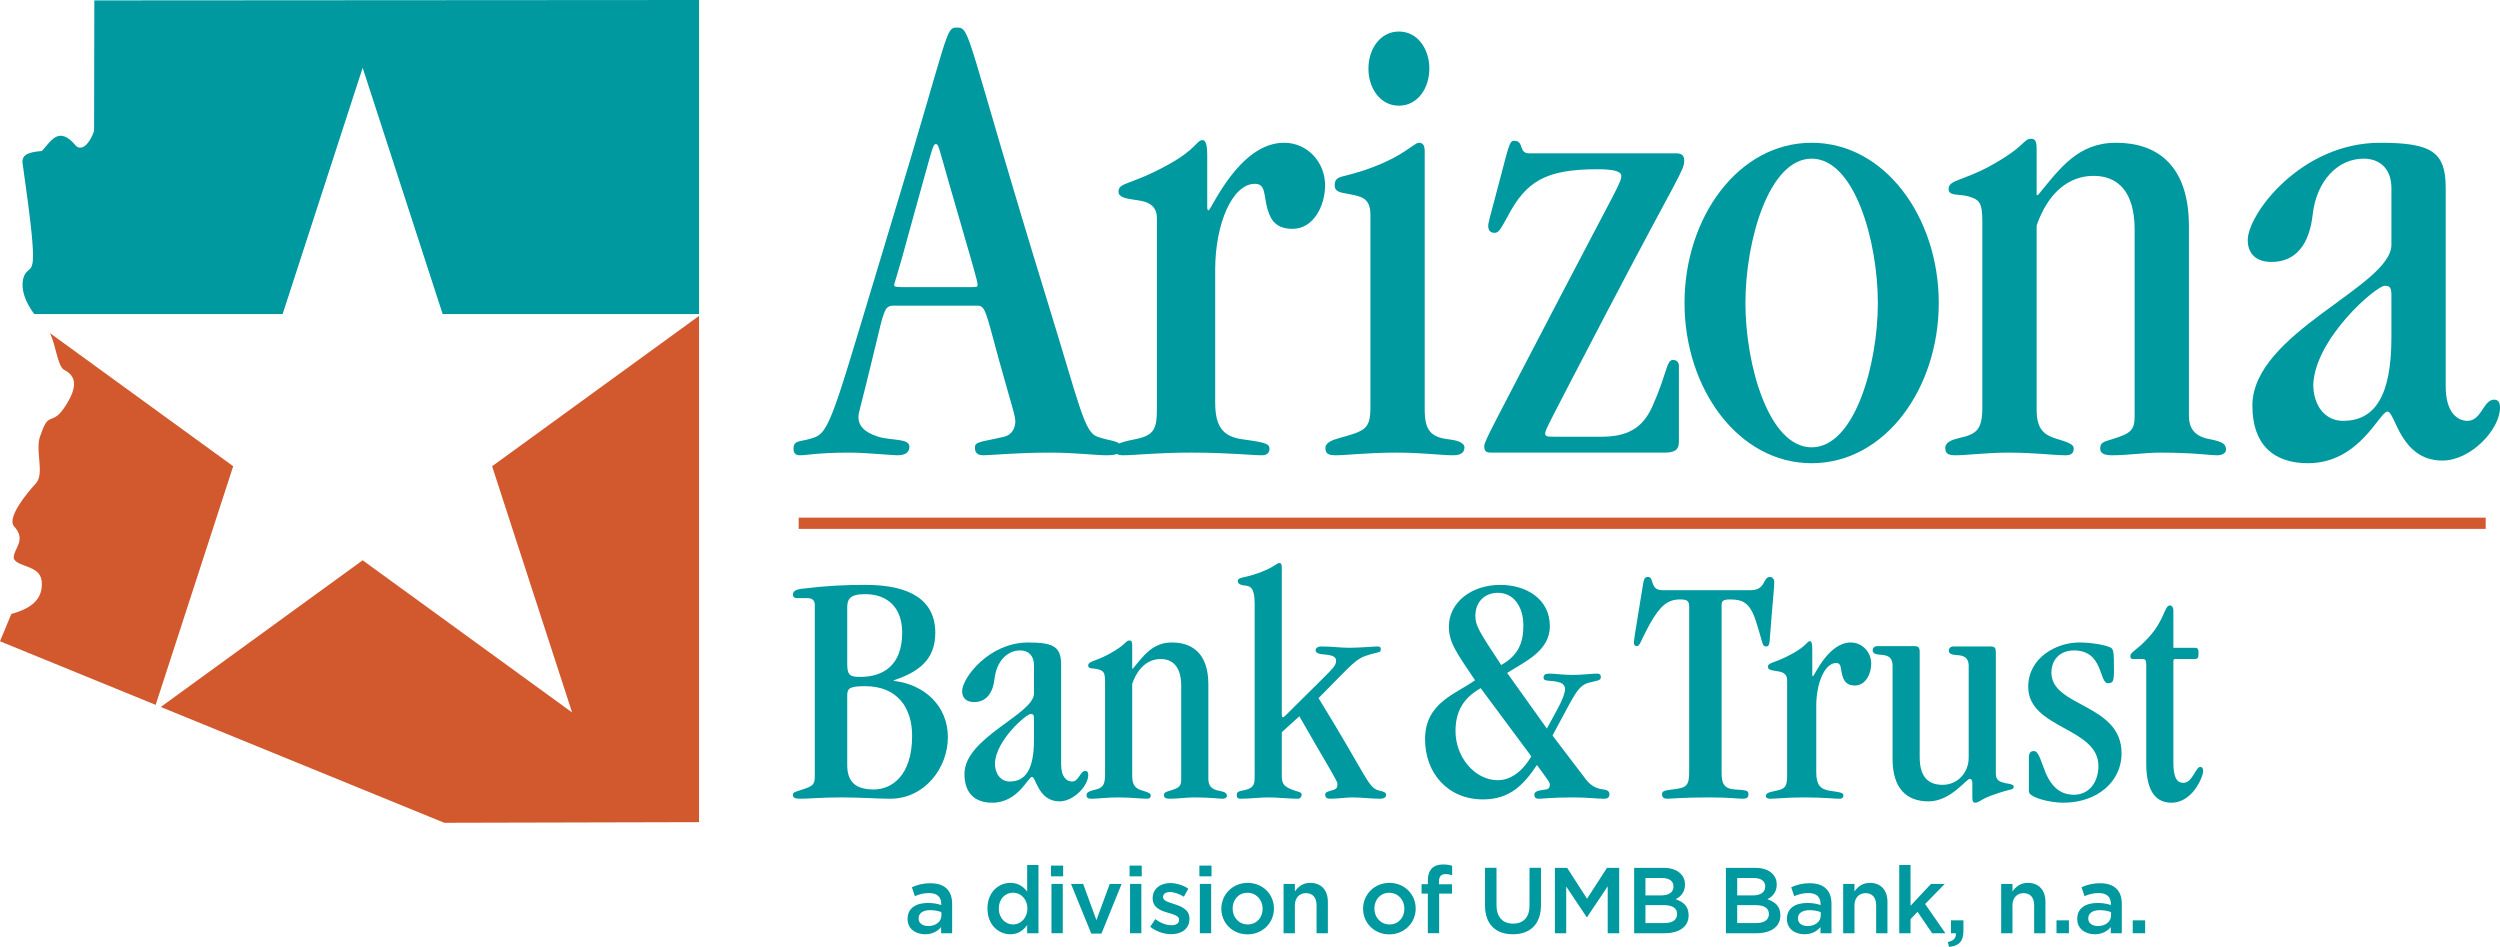 <?xml version="1.0" encoding="UTF-8"?><svg id="Layer_2" xmlns="http://www.w3.org/2000/svg" viewBox="0 0 1310.999 496.543"><defs><style>.cls-1{fill:#d2582e;}.cls-2{fill-rule:evenodd;}.cls-2,.cls-3{fill:#00999f;}</style></defs><g id="Layer_1-2"><polygon class="cls-1" points="366.575 431.141 232.994 431.472 84.301 370.732 190.172 293.813 300.015 373.617 258.058 244.495 366.575 165.651 366.575 431.141 366.575 431.141 366.575 431.141"/><path class="cls-1" d="M81.626,369.639L0,336.295l5.936-14.337c11.654-3.185,16.738-8.582,15.912-17.207-.826-8.594-12.826-7.108-14.671-12-.152-5.234,6.943-9.27.208-16.72-3.873-4.285,6.28-17.04,11.351-22.441,5.071-5.401-.978-18.226,2.757-25.995,4.406-13.155,5.576-2.85,13.538-15.842,7.029-11.473,3.072-15.525-1.831-18.072-3.031-2.555-3.776-11.911-6.966-18.978l96.051,69.787-40.657,125.148h0Z"/><polygon class="cls-1" points="418.83 271.458 1303.489 271.458 1303.489 277.341 418.83 277.341 418.83 271.458 418.83 271.458 418.83 271.458"/><path class="cls-3" d="M17.953,164.683c-3.645-4.744-8.222-13.408-5.086-20.51,3.896-6.916,8.098,5.415-.91-57.746-.992-5.068,2.216-6.583,9.986-7.244,4.394-4.383,8.636-13.997,17.909-2.674,3.198,2.879,7.275-1.308,9.49-7.88l.125-68.421,317.109-.208v164.687l-134.448-.004-41.955-129.126-41.957,129.126H17.953Z"/><path class="cls-2" d="M444.286,364.693c0-3.818,1.39-4.861,9.377-4.861,17.19,0,24.652,11.631,24.652,26.041,0,21.177-10.938,28.122-20.14,28.122-10.066,0-13.889-4.515-13.889-12.849v-36.453h0ZM427.276,407.051c0,4.691-1.218,5.208-6.94,7.12-3.651,1.214-4.519,1.214-4.519,2.775,0,1.218.868,1.911,3.823,1.911,4.34,0,11.109-.693,21.351-.693,11.631,0,18.229.693,25.866.693,17.882,0,30.21-15.971,30.21-32.291,0-16.316-12.157-27.601-28.299-29.51v-.35c13.021-4.339,21.701-10.763,21.701-24.824,0-17.187-13.196-25.171-36.458-25.171-10.763,0-19.79.346-34.025,2.08-2.433.35-4.169,1.217-4.169,2.951,0,1.388.868,1.913,2.086,1.913h5.379c2.95,0,3.994,1.385,3.994,3.644v89.751h0ZM444.286,318.688c0-4.515,1.39-7.116,9.377-7.116,12.149,0,19.443,7.462,19.443,20.139,0,17.358-10.07,23.261-22.047,23.261-5.033,0-6.773-.696-6.773-6.599v-29.685h0Z"/><path class="cls-2" d="M542.216,387.954c0,15.625-4.511,21.872-12.67,21.872-4.858,0-7.812-4.165-7.812-9.544.518-12.153,16.489-25.868,18.747-25.868,1.219,0,1.736.346,1.736,2.43v11.109h0ZM556.455,348.723c0-9.375-3.643-11.806-17.19-11.806-20.833,0-34.722,18.746-34.722,25.52,0,3.469,2.086,5.728,6.252,5.728,6.427,0,9.895-4.69,10.763-12.327,1.043-9.2,6.773-14.757,13.367-14.757,4.691,0,7.291,3.126,7.291,7.641v14.928c0,10.938-36.454,23.09-36.454,42.186,0,10.241,5.555,15.103,14.582,15.103,13.542,0,18.751-13.538,20.833-13.538,2.083,0,3.297,12.841,14.406,12.841,7.466,0,15.103-8.155,15.103-13.885,0-1.39-.518-2.083-1.561-2.083-2.779,0-3.297,5.551-6.94,5.551-2.608,0-5.73-2.079-5.73-9.023v-52.081h0Z"/><path class="cls-3" d="M619.428,408.441c0,3.819-.872,4.687-6.076,6.252-2.433.693-2.955,1.039-2.955,2.429,0,1.214,1.043,1.736,3.126,1.736,4.165,0,8.505-.693,12.674-.693,8.852,0,12.845.693,14.928.693,1.39,0,2.258-.693,2.258-1.39,0-1.39-.522-2.083-3.994-2.775-4.165-.697-5.73-2.779-5.73-6.252v-49.65c0-15.97-8.334-21.873-19.093-21.873-10.07,0-14.757,6.77-20.487,13.715h-.346v-11.98c0-2.084-.35-2.776-1.39-2.776-2.258,0-1.214,1.909-11.109,7.291-7.12,3.819-10.588,3.473-10.588,5.903,0,1.909,2.775,1.217,5.204,1.909,2.779.867,3.647,1.388,3.647,6.595v48.61c0,5.905-1.386,7.12-6.076,8.159-2.258.522-3.647,1.218-3.647,2.604,0,1.565.872,1.911,2.779,1.911,2.775,0,8.159-.693,13.713-.693,7.116,0,11.806.693,15.103.693,1.561,0,2.082-.693,2.082-1.736,0-.872-.522-1.39-3.994-2.429-3.643-1.043-5.726-2.433-5.726-7.812v-48.265c2.951-8.504,8.334-13.019,14.928-13.019,6.251,0,10.767,3.994,10.767,14.061v48.784h0Z"/><path class="cls-3" d="M681.374,375.631c16.839,29.337,19.965,33.848,19.965,35.414,0,2.258-.35,2.775-3.647,3.647-2.086.522-2.775,1.039-2.775,2.078,0,1.219.689,2.087,2.604,2.087,4.336,0,7.988-.693,11.631-.693,4.858,0,9.72.693,14.582.693,2.079,0,3.126-.693,3.126-2.087,0-1.039-.868-1.557-3.126-2.078-6.423-1.39-5.383-4.866-32.293-48.611,18.408-18.4,19.097-20.659,27.085-22.915,4.862-1.388,5.555-.867,5.555-2.776,0-.867-.171-1.388-2.087-1.388-1.382,0-9.198.692-14.406.692-4.687,0-9.373-.692-14.757-.692-1.907,0-2.946,1.042-2.946,1.909,0,1.559,1.903,2.081,4.161,2.255,4.687.346,6.598,1.217,6.598,3.298,0,3.301-1.911,4.168-21.183,23.436-4.858,4.861-6.244,6.253-6.594,6.253-.346,0-.689-.175-.689-1.738v-76.732c0-1.909-.35-2.431-1.394-2.431-.693,0-2.429,1.388-4.687,2.605-2.775,1.388-6.944,3.298-13.192,4.686-1.565.346-3.823.696-3.823,2.084,0,1.735,1.911,2.255,3.823,2.431,2.082.346,5.033.175,5.033,9.375v91.315c0,4.34-1.043,5.901-6.944,6.944-1.736.346-2.429.868-2.429,2.254,0,1.39.518,1.911,2.082,1.911,4.862,0,9.724-.693,14.581-.693,5.208,0,10.417.693,15.625.693.868,0,1.736-1.043,1.736-2.087,0-1.386-1.39-1.386-3.297-2.078-5.559-1.911-7.116-3.126-7.116-7.812v-22.919l9.198-8.329h0Z"/><path class="cls-2" d="M798.858,328.063c0,9.375-2.951,15.799-11.635,20.66-11.802-17.884-13.538-20.66-13.538-25.867,0-6.774,4.515-11.981,11.806-11.981,8.33,0,13.367,7.291,13.367,17.187h0ZM803.023,396.638c-2.775,4.858-8.856,12.495-17.532,12.495-12.153,0-22.223-12.148-22.223-25.69,0-10.242,3.99-17.362,13.2-22.569l26.555,35.764h0ZM790.349,352.888c9.202-5.903,22.394-11.456,22.394-24.478,0-14.582-12.67-21.698-26.037-21.698-15.103,0-26.909,9.2-26.909,21.873,0,8.333,3.99,13.715,13.713,28.122-9.724,7.12-26.213,11.635-26.213,30.902,0,17.878,11.981,31.6,30.382,31.6,14.06,0,21.351-7.641,28.295-18.062l5.037,6.948c1.039,1.386,1.732,2.604,1.732,3.297,0,1.39-.522,2.429-2.082,2.604-4.165.522-6.076,1.043-6.076,2.775,0,1.219.693,2.087,2.258,2.087,2.429,0,6.423-.693,18.233-.693,7.637,0,12.495.693,15.967.693,2.083,0,2.951-.693,2.951-2.433,0-1.561-1.39-2.254-3.126-2.429-3.297-.346-6.423-1.736-9.027-5.033l-17.707-23.264c11.113-20.31,12.849-25.866,18.751-27.601,4.34-1.217,6.594-1.042,6.594-2.951,0-1.217-.518-1.913-1.907-1.913-2.779,0-7.988.696-12.674.696-5.897,0-8.856-.696-12.503-.696-2.079,0-2.947.696-2.947,2.084,0,2.605,3.99.871,9.031,2.78,1.382.517,2.254,1.909,2.254,3.123,0,2.084-1.561,6.249-4.169,10.938l-5.379,9.896-20.833-29.167h0Z"/><path class="cls-3" d="M871.75,309.487c-6.777,0-4.169-6.945-7.466-6.945-2.258,0-2.258,1.217-3.297,7.637-3.476,21.531-4.169,25.174-4.169,26.909,0,1.042.522,1.738,1.561,1.738,1.565,0,1.565-1.909,6.594-11.285,5.734-10.067,9.552-13.194,16.146-13.194,3.476,0,4.691.692,4.691,3.819v85.763c0,7.984-.872,9.198-8.856,10.066-4.344.522-5.379.868-5.379,2.604,0,1.565,1.035,2.258,2.6,2.258,2.433,0,8.163-.693,22.223-.693,11.109,0,14.585.693,17.532.693,2.087,0,2.959-.693,2.959-2.258,0-1.907-.526-2.258-7.124-2.604-5.905-.346-6.944-3.472-6.944-8.68v-88.015c0-2.084.697-2.952,4.34-2.952,6.598,0,10.416,1.563,13.546,11.11,3.99,12.151,3.122,13.543,5.551,13.543,1.214,0,1.565-1.042,1.736-2.78,1.911-24.999,2.437-28.122,2.437-30.898,0-1.738-1.047-2.78-2.262-2.78-3.827,0-2.087,6.945-10.07,6.945h-46.349Z"/><path class="cls-3" d="M952.442,370.25c0-12.152,4.511-22.569,10.417-22.569,2.955,0,2.258,3.122,3.293,6.595.872,3.126,2.441,5.211,6.602,5.211,5.383,0,8.509-5.903,8.509-11.46,0-5.903-4.515-11.109-10.767-11.109-11.798,0-19.093,17.708-19.786,17.708-.175,0-.35-.175-.35-.696v-13.54c0-2.781-.347-4.169-1.215-4.169-1.561,0-1.561,2.259-8.68,6.249-10.241,5.732-13.367,4.69-13.367,7.295,0,1.388,1.736,1.734,3.994,2.08,2.775.35,6.076.867,6.076,4.861v49.477c0,5.73-.522,7.466-5.901,8.509-4.34.868-5.212,1.386-5.212,2.775,0,1.043,1.043,1.39,2.258,1.39,3.126,0,8.676-.693,17.711-.693,10.237,0,15.792.693,18.751.693,1.378,0,1.903-.868,1.903-1.565,0-1.386-.525-1.732-6.944-2.6-5.379-.697-7.291-3.472-7.291-9.724v-34.719h0Z"/><path class="cls-3" d="M1046.616,342.124c0-2.255-.517-3.123-2.779-3.123h-19.268c-1.732,0-2.604.867-2.604,2.256,0,1.734,1.911,2.084,3.819,2.255,2.951.175,6.598.521,6.598,5.731v48.084c0,7.988-5.901,14.239-13.721,14.239-7.805,0-11.973-4.515-11.973-14.581v-55.032c0-2.259-.522-3.126-2.775-3.126h-19.272c-1.732,0-2.604.867-2.604,2.255,0,1.738,1.911,2.084,3.822,2.259,2.951.171,6.598.521,6.598,5.728v48.78c0,15.625,7.287,22.394,18.922,22.394,11.46,0,19.794-11.802,21.526-11.802.689,0,1.39.522,1.39,2.083v6.944c0,1.74,0,3.472,1.39,3.472.868,0,1.732-.35,2.604-.868,3.301-2.258,9.023-3.994,12.328-5.033,3.99-1.218,5.375-.868,5.375-2.608,0-1.039-2.078-1.386-4.336-1.732-2.955-.697-5.037-1.39-5.037-5.037v-63.537h0Z"/><path class="cls-3" d="M1063.95,415.039c0,3.126,10.763,5.901,18.054,5.901,18.058,0,30.553-11.285,30.553-25.866,0-26.217-36.796-24.132-36.796-42.362,0-6.77,4.508-11.631,11.802-11.631,15.625,0,13.016,17.187,17.878,17.187,2.604,0,3.122-1.042,3.122-6.595,0-10.417-.171-11.46-2.254-12.326-2.783-1.217-9.895-2.431-15.975-2.431-11.973,0-26.734,7.983-26.734,23.261,0,22.048,36.804,21.181,36.804,41.489,0,8.509-4.858,15.103-12.841,15.103-8.338,0-13.025-5.726-16.146-14.928-2.258-6.423-3.301-7.986-4.862-7.986-1.736,0-2.604,1.042-2.604,3.304v17.878h0Z"/><path class="cls-3" d="M1139.72,320.076c0-1.559-.868-2.601-1.736-2.601-3.122,0-2.604,7.462-11.456,17.012-6.247,6.77-9.373,7.466-9.373,9.546,0,1.042.171,1.563,1.732,1.563h4.691c1.386,0,1.907.696,1.907,2.777v51.734c0,11.46,2.955,20.833,13.196,20.833,11.285,0,16.664-13.889,16.664-16.489,0-1.565-.522-2.262-1.561-2.262-2.433,0-3.99,8.334-8.852,8.334-3.472,0-5.212-2.951-5.212-10.588v-53.297c0-.346.171-1.042.872-1.042h10.245c1.732,0,2.078-.696,2.078-2.951s-.346-2.951-2.078-2.951h-11.117v-19.618h0Z"/><path class="cls-2" d="M472.721,150.556c-3.122,0-3.819-.346-3.819-1.042,0-1.04,1.39-3.819,8.68-30.9,11.46-40.97,11.46-43.054,13.192-43.054,1.394,0,1.394,1.388,6.602,19.445,13.192,45.83,15.274,52.079,15.274,54.51,0,1.042-.693,1.042-3.126,1.042h-36.804ZM512.304,160.279c4.511,0,4.511,2.776,11.46,28.122,6.94,24.999,8.676,29.512,8.676,32.638,0,2.777-1.386,6.945-5.901,7.987-11.806,2.777-15.282,2.427-15.282,5.553,0,2.43.701,4.169,4.519,4.169,3.819,0,16.318-1.392,35.068-1.392,12.845,0,23.955,1.392,29.509,1.392,6.252,0,7.295-1.392,7.295-3.819,0-4.168-4.169-3.126-12.157-5.903-6.94-2.434-9.027-15.278-26.384-71.525C506.403,18.618,509.179,14.454,501.888,14.454c-6.247,0-3.819,1.388-34.371,102.076-28.124,92.704-31.596,109.024-39.584,112.497-7.291,3.123-11.806,1.038-11.806,6.249,0,2.431,1.043,3.473,3.472,3.473,3.472,0,9.373-1.392,26.041-1.392,8.334,0,21.876,1.392,24.998,1.392,5.208,0,6.252-2.43,6.252-4.515,0-4.515-9.724-3.126-16.322-5.207-7.633-2.434-10.413-5.903-10.413-10.417,0-2.432,1.736-6.945,8.676-36.109,4.862-20.139,4.862-22.221,10.07-22.221h43.402Z"/><path class="cls-3" d="M637.239,141.529c0-24.303,9.027-45.136,20.833-45.136,5.909,0,4.511,6.249,6.598,13.194,1.732,6.249,4.862,10.417,13.192,10.417,10.763,0,17.014-11.805,17.014-22.917,0-11.804-9.031-22.221-21.53-22.221-23.608,0-38.19,35.414-39.576,35.414-.35,0-.697-.348-.697-1.39v-27.08c0-5.557-.697-8.333-2.433-8.333-3.122,0-3.122,4.513-17.357,12.497-20.487,11.46-26.734,9.375-26.734,14.582,0,2.781,3.472,3.475,7.988,4.169,5.551.694,12.149,1.734,12.149,9.721v98.953c0,11.457-1.043,14.93-11.81,17.014-8.676,1.735-10.413,2.777-10.413,5.553,0,2.084,2.086,2.78,4.519,2.78,6.243,0,17.357-1.392,35.41-1.392,20.487,0,31.596,1.392,37.501,1.392,2.775,0,3.819-1.738,3.819-3.126,0-2.777-1.043-3.472-13.889-5.207-10.767-1.388-14.585-6.945-14.585-19.445v-69.441h0Z"/><path class="cls-2" d="M717.608,35.979c0,10.415,6.251,19.445,15.971,19.445,9.724,0,15.971-9.029,15.971-19.445s-6.248-19.443-15.971-19.443c-9.72,0-15.971,9.027-15.971,19.443h0ZM747.122,79.726c0-3.819-1.043-4.861-3.126-4.861-2.779,0-10.417,10.069-37.497,17.012-4.165,1.042-6.602,1.391-6.602,5.209,0,3.47,2.783,3.818,6.602,4.514,6.944,1.388,12.149,1.736,12.149,11.11v100.689c0,11.807-2.775,12.499-16.314,16.318-3.819,1.042-7.295,2.43-7.295,5.211,0,3.122,1.736,3.819,5.555,3.819,5.559,0,16.322-1.392,31.596-1.392,14.243,0,23.266,1.392,29.864,1.392,4.862,0,5.901-2.084,5.901-4.169,0-1.734-2.082-3.472-7.988-4.165-9.716-1.042-12.845-4.861-12.845-15.626V79.726h0Z"/><path class="cls-3" d="M801.948,80.42c-5.901,0-2.433-6.597-7.984-6.597-2.433,0-2.779,2.778-7.637,21.181-5.559,20.831-5.905,21.873-5.905,23.609,0,2.431,1.39,3.473,3.126,3.473,2.082,0,2.779-.694,6.94-8.333,9.728-18.749,20.14-24.999,47.221-24.999,8.338,0,12.499,1.042,12.499,3.472,0,3.472-2.429,6.597-31.938,63.191-35.419,68.053-39.93,76.036-39.93,78.47,0,2.777,1.039,3.469,3.472,3.469h90.961c4.862,0,7.641-1.038,7.641-5.553v-39.93c0-2.084-1.386-3.124-3.122-3.124-3.476,0-3.126,7.291-10.763,24.305-5.208,11.803-13.538,15.972-26.738,15.972h-23.955c-4.165,0-5.559,0-5.559-1.738,0-1.734,1.74-4.861,31.95-62.842,38.532-73.61,40.969-74.998,40.969-80.205,0-2.778-1.394-3.821-4.169-3.821h-77.081Z"/><path class="cls-2" d="M1016.685,158.889c0-44.788-28.124-84.023-66.66-84.023-38.544,0-66.664,39.235-66.664,84.023,0,44.79,28.12,84.023,66.664,84.023,38.536,0,66.66-39.233,66.66-84.023h0ZM950.025,234.579c-22.569,0-34.726-43.4-34.726-75.69,0-32.29,12.157-75.69,34.726-75.69,22.565,0,34.718,43.4,34.718,75.69,0,32.29-12.153,75.69-34.718,75.69h0Z"/><path class="cls-3" d="M1119.405,217.913c0,7.641-1.744,9.375-12.161,12.501-4.858,1.388-5.897,2.08-5.897,4.861,0,2.431,2.079,3.473,6.248,3.473,8.334,0,17.014-1.392,25.344-1.392,17.711,0,25.695,1.392,29.86,1.392,2.783,0,4.515-1.392,4.515-2.78,0-2.777-1.043-4.165-7.987-5.553-8.33-1.388-11.456-5.557-11.456-12.501v-99.299c0-31.942-16.664-43.748-38.19-43.748-20.14,0-29.518,13.54-40.969,27.43h-.697v-23.957c0-4.169-.697-5.557-2.783-5.557-4.511,0-2.425,3.82-22.219,14.584-14.235,7.639-21.172,6.943-21.172,11.804,0,3.821,5.551,2.432,10.409,3.821,5.555,1.736,7.291,2.778,7.291,13.194v97.217c0,11.807-2.775,14.234-12.148,16.318-4.512,1.042-7.291,2.43-7.291,5.211,0,3.122,1.74,3.819,5.559,3.819,5.551,0,16.313-1.392,27.427-1.392,14.231,0,23.604,1.392,30.206,1.392,3.126,0,4.165-1.392,4.165-3.473,0-1.738-1.039-2.78-7.984-4.861-7.295-2.084-11.46-4.861-11.46-15.626v-96.523c5.893-17.012,16.66-26.04,29.86-26.04,12.495,0,21.53,7.985,21.53,28.124v97.563h0Z"/><path class="cls-2" d="M1254.055,176.943c0,31.248-9.023,43.746-25.345,43.746-9.72,0-15.625-8.331-15.625-19.095,1.043-24.303,32.985-51.733,37.497-51.733,2.437,0,3.472.694,3.472,4.861v22.221h0ZM1282.529,98.475c0-18.748-7.291-23.609-34.375-23.609-41.666,0-69.439,37.497-69.439,51.039,0,6.943,4.165,11.457,12.499,11.457,12.849,0,19.794-9.373,21.526-24.651,2.087-18.403,13.542-29.512,26.734-29.512,9.377,0,14.581,6.249,14.581,15.276v29.86c0,21.875-72.912,46.178-72.912,84.371,0,20.485,11.114,30.206,29.163,30.206,27.088,0,37.505-27.082,41.67-27.082s6.59,25.694,28.813,25.694c14.932,0,30.21-16.316,30.21-27.776,0-2.778-1.043-4.167-3.126-4.167-5.559,0-6.598,11.108-13.885,11.108-5.212,0-11.46-4.165-11.46-18.052v-104.162h0Z"/><path class="cls-3" d="M475.931,481.942v-.099c0-5.585,4.361-8.329,10.681-8.329,2.891,0,4.949.441,6.958,1.078v-.637c0-3.675-2.254-5.635-6.418-5.635-2.891,0-5.047.637-7.398,1.617l-1.568-4.655c2.842-1.273,5.634-2.106,9.75-2.106,3.871,0,6.762,1.028,8.574,2.891,1.911,1.861,2.793,4.605,2.793,7.986v15.336h-5.781v-3.234c-1.764,2.107-4.459,3.773-8.428,3.773-4.851,0-9.162-2.793-9.162-7.986ZM493.667,480.08v-1.764c-1.519-.588-3.528-1.029-5.88-1.029-3.822,0-6.075,1.617-6.075,4.312v.099c0,2.499,2.205,3.92,5.046,3.92,3.92,0,6.909-2.254,6.909-5.537Z"/><path class="cls-3" d="M517.825,476.504v-.099c0-8.574,5.831-13.425,12.004-13.425,4.263,0,6.958,2.107,8.819,4.557v-13.915h5.929v35.768h-5.929v-4.312c-1.911,2.694-4.605,4.851-8.819,4.851-6.076,0-12.004-4.851-12.004-13.425ZM538.746,476.504v-.099c0-4.997-3.528-8.28-7.497-8.28-4.067,0-7.447,3.136-7.447,8.28v.099c0,4.997,3.43,8.28,7.447,8.28,3.969,0,7.497-3.332,7.497-8.28Z"/><path class="cls-3" d="M551.144,453.916h6.37v5.635h-6.37v-5.635ZM551.389,463.519h5.928v25.87h-5.928v-25.87Z"/><path class="cls-3" d="M561.63,463.519h6.37l6.957,19.011,7.007-19.011h6.222l-10.583,26.065h-5.34l-10.632-26.065Z"/><path class="cls-3" d="M592.352,453.916h6.37v5.635h-6.37v-5.635ZM592.597,463.519h5.928v25.87h-5.928v-25.87Z"/><path class="cls-3" d="M603.181,486.009l2.646-4.018c2.842,2.106,5.831,3.185,8.476,3.185,2.548,0,4.018-1.078,4.018-2.793v-.098c0-2.009-2.744-2.695-5.782-3.626-3.822-1.078-8.084-2.646-8.084-7.595v-.098c0-4.899,4.067-7.889,9.211-7.889,3.234,0,6.761,1.127,9.505,2.94l-2.352,4.214c-2.499-1.52-5.145-2.45-7.3-2.45-2.303,0-3.626,1.078-3.626,2.548v.098c0,1.911,2.793,2.695,5.831,3.675,3.773,1.176,8.036,2.891,8.036,7.546v.098c0,5.438-4.214,8.133-9.604,8.133-3.674,0-7.741-1.322-10.975-3.87Z"/><path class="cls-3" d="M628.955,453.916h6.37v5.635h-6.37v-5.635ZM629.2,463.519h5.928v25.87h-5.928v-25.87Z"/><path class="cls-3" d="M640.469,476.601v-.098c0-7.398,5.879-13.523,13.817-13.523s13.769,6.026,13.769,13.425v.099c0,7.349-5.881,13.474-13.867,13.474-7.888,0-13.718-6.026-13.718-13.376ZM662.125,476.601v-.098c0-4.557-3.282-8.33-7.938-8.33-4.752,0-7.79,3.724-7.79,8.231v.099c0,4.507,3.283,8.28,7.888,8.28,4.802,0,7.839-3.724,7.839-8.183Z"/><path class="cls-3" d="M673.104,463.519h5.928v3.969c1.666-2.4,4.066-4.508,8.084-4.508,5.831,0,9.212,3.92,9.212,9.897v16.512h-5.929v-14.699c0-4.018-2.009-6.32-5.536-6.32-3.43,0-5.831,2.4-5.831,6.419v14.601h-5.928v-25.87Z"/><path class="cls-3" d="M714.801,476.601v-.098c0-7.398,5.88-13.523,13.817-13.523s13.769,6.026,13.769,13.425v.099c0,7.349-5.881,13.474-13.867,13.474-7.888,0-13.719-6.026-13.719-13.376ZM736.457,476.601v-.098c0-4.557-3.282-8.33-7.938-8.33-4.752,0-7.789,3.724-7.789,8.231v.099c0,4.507,3.282,8.28,7.888,8.28,4.802,0,7.839-3.724,7.839-8.183Z"/><path class="cls-3" d="M748.758,468.615h-3.283v-4.948h3.283v-1.911c0-2.842.735-4.998,2.107-6.37,1.371-1.371,3.282-2.058,5.83-2.058,2.059,0,3.479.294,4.802.687v4.997c-1.176-.392-2.205-.637-3.479-.637-2.253,0-3.43,1.225-3.43,3.92v1.421h6.859v4.899h-6.761v20.774h-5.929v-20.774Z"/><path class="cls-3" d="M778.745,474.838v-19.746h6.026v19.501c0,6.369,3.283,9.75,8.672,9.75,5.342,0,8.624-3.185,8.624-9.505v-19.746h6.026v19.452c0,10.24-5.781,15.385-14.748,15.385-8.917,0-14.601-5.145-14.601-15.091Z"/><path class="cls-3" d="M815.396,455.092h6.418l10.437,16.218,10.437-16.218h6.418v34.298h-6.026v-24.597l-10.828,16.169h-.196l-10.729-16.07v24.498h-5.929v-34.298Z"/><path class="cls-3" d="M856.948,455.092h15.385c3.919,0,7.007,1.078,8.966,3.038,1.52,1.519,2.303,3.381,2.303,5.684v.098c0,4.116-2.352,6.321-4.898,7.644,4.018,1.372,6.81,3.675,6.81,8.329v.099c0,6.124-5.046,9.407-12.69,9.407h-15.874v-34.298ZM877.576,464.793c0-2.694-2.156-4.36-6.027-4.36h-8.672v9.113h8.23c3.871,0,6.469-1.519,6.469-4.654v-.099ZM872.432,474.641h-9.555v9.407h9.995c4.116,0,6.614-1.617,6.614-4.703v-.099c0-2.891-2.303-4.605-7.055-4.605Z"/><path class="cls-3" d="M905.064,455.092h15.385c3.92,0,7.007,1.078,8.967,3.038,1.519,1.519,2.303,3.381,2.303,5.684v.098c0,4.116-2.352,6.321-4.899,7.644,4.018,1.372,6.811,3.675,6.811,8.329v.099c0,6.124-5.047,9.407-12.69,9.407h-15.875v-34.298ZM925.692,464.793c0-2.694-2.156-4.36-6.026-4.36h-8.673v9.113h8.231c3.871,0,6.468-1.519,6.468-4.654v-.099ZM920.548,474.641h-9.555v9.407h9.995c4.116,0,6.615-1.617,6.615-4.703v-.099c0-2.891-2.304-4.605-7.056-4.605Z"/><path class="cls-3" d="M937.062,481.942v-.099c0-5.585,4.36-8.329,10.682-8.329,2.891,0,4.948.441,6.957,1.078v-.637c0-3.675-2.254-5.635-6.419-5.635-2.891,0-5.046.637-7.398,1.617l-1.567-4.655c2.842-1.273,5.635-2.106,9.75-2.106,3.871,0,6.762,1.028,8.574,2.891,1.911,1.861,2.793,4.605,2.793,7.986v15.336h-5.781v-3.234c-1.764,2.107-4.459,3.773-8.428,3.773-4.851,0-9.162-2.793-9.162-7.986ZM954.798,480.08v-1.764c-1.519-.588-3.527-1.029-5.879-1.029-3.822,0-6.076,1.617-6.076,4.312v.099c0,2.499,2.205,3.92,5.047,3.92,3.92,0,6.908-2.254,6.908-5.537Z"/><path class="cls-3" d="M966.559,463.519h5.929v3.969c1.666-2.4,4.066-4.508,8.084-4.508,5.831,0,9.212,3.92,9.212,9.897v16.512h-5.929v-14.699c0-4.018-2.009-6.32-5.537-6.32-3.43,0-5.83,2.4-5.83,6.419v14.601h-5.929v-25.87Z"/><path class="cls-3" d="M995.959,453.622h5.929v21.362l10.73-11.465h7.202l-10.289,10.534,10.632,15.336h-6.957l-7.644-11.221-3.675,3.822v7.398h-5.929v-35.768Z"/><path class="cls-3" d="M1021.438,493.995c2.988-.588,4.409-2.106,4.214-4.605h-2.548v-6.762h6.517v5.732c0,5.438-2.598,7.741-7.546,8.183l-.637-2.548Z"/><path class="cls-3" d="M1049.416,463.519h5.929v3.969c1.666-2.4,4.066-4.508,8.084-4.508,5.831,0,9.212,3.92,9.212,9.897v16.512h-5.929v-14.699c0-4.018-2.009-6.32-5.537-6.32-3.43,0-5.83,2.4-5.83,6.419v14.601h-5.929v-25.87Z"/><path class="cls-3" d="M1078.424,482.628h6.517v6.762h-6.517v-6.762Z"/><path class="cls-3" d="M1089.302,481.942v-.099c0-5.585,4.36-8.329,10.682-8.329,2.891,0,4.948.441,6.957,1.078v-.637c0-3.675-2.254-5.635-6.419-5.635-2.891,0-5.046.637-7.398,1.617l-1.567-4.655c2.842-1.273,5.635-2.106,9.75-2.106,3.871,0,6.762,1.028,8.574,2.891,1.911,1.861,2.793,4.605,2.793,7.986v15.336h-5.781v-3.234c-1.764,2.107-4.459,3.773-8.428,3.773-4.851,0-9.162-2.793-9.162-7.986ZM1107.038,480.08v-1.764c-1.519-.588-3.527-1.029-5.879-1.029-3.822,0-6.076,1.617-6.076,4.312v.099c0,2.499,2.205,3.92,5.047,3.92,3.92,0,6.908-2.254,6.908-5.537Z"/><path class="cls-3" d="M1118.407,482.628h6.517v6.762h-6.517v-6.762Z"/></g></svg>